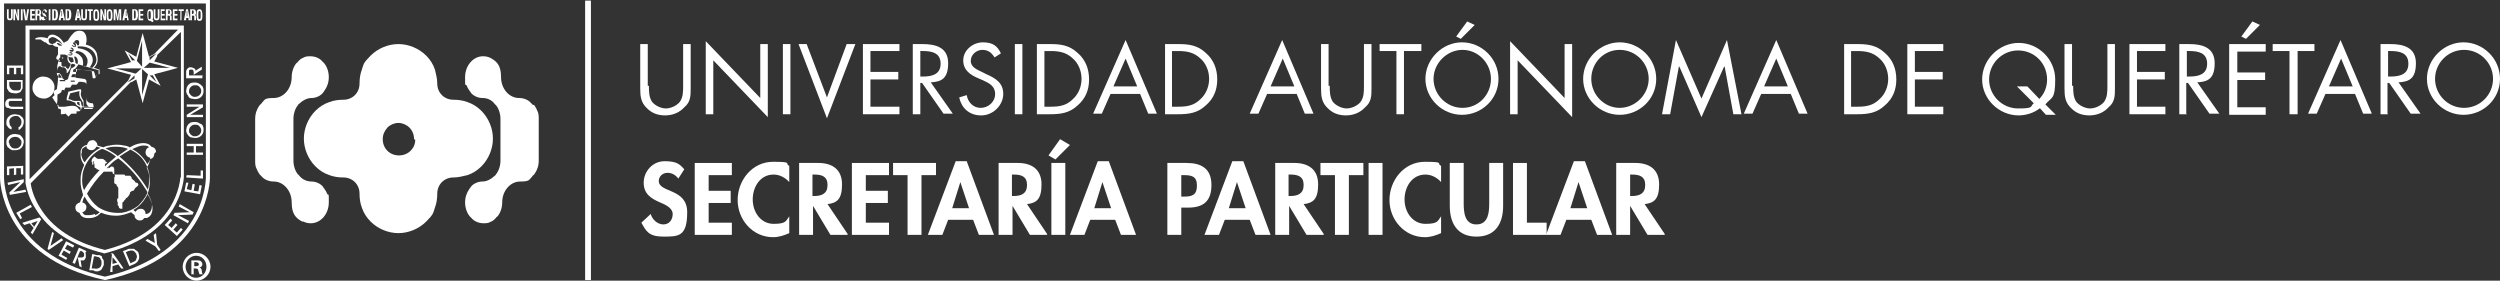 <?xml version="1.0" encoding="UTF-8"?>
<svg id="Capa_1" data-name="Capa 1" xmlns="http://www.w3.org/2000/svg" viewBox="0 0 431.1 48.4">
  <rect x="0" y="0" width="431.1" height="48.4" fill="#333333" stroke="none"/>
  <defs>
    <style>
      .cls-1 {
        fill: #fff;
      }
    </style>
  </defs>
  <path class="cls-1" d="M101.9,48.3h-1V.1h1v48.1Z"/>
  <g>
    <g>
      <path class="cls-1" d="M111.9,14.8c0,.9,0,1.9.5,2.7.5.7,1.6,1.2,2.4,1.2s1.8-.4,2.4-1.1c.6-.8.6-1.8.6-2.8v-7.2h1.3v7.6c0,1.3,0,2.4-1.1,3.3-.8.9-2,1.4-3.3,1.4s-2.3-.4-3.1-1.2c-1.1-1-1.2-2.1-1.2-3.5v-7.6h1.3v7.2Z"/>
      <polygon class="cls-1" points="121.7 7.1 131.1 16.9 131.1 7.6 132.4 7.6 132.4 20.2 123 10.4 123 19.7 121.7 19.7 121.7 7.1"/>
      <rect class="cls-1" x="135" y="7.6" width="1.3" height="12.1"/>
      <polygon class="cls-1" points="142.6 16.8 146 7.6 147.5 7.6 142.6 20.4 137.7 7.6 139.1 7.6 142.6 16.8"/>
      <polygon class="cls-1" points="148.8 7.6 155.1 7.6 155.1 8.8 150.1 8.8 150.1 12.4 154.9 12.4 154.9 13.7 150.1 13.7 150.1 18.4 155.1 18.4 155.1 19.7 148.8 19.7 148.8 7.6"/>
      <path class="cls-1" d="M158.7,19.7h-1.3V7.6h1.7c2.3,0,4.4.6,4.4,3.3s-1.2,3.2-3,3.3l3.8,5.4h-1.6l-3.7-5.3h-.3v5.3ZM158.7,13.2h.4c1.5,0,3.1-.3,3.1-2.2s-1.5-2.2-3.1-2.2h-.4v4.3Z"/>
      <path class="cls-1" d="M171.5,9.9c-.5-.8-1.1-1.3-2.1-1.3s-2,.8-2,1.9,1.1,1.5,1.9,1.9l.8.4c1.6.7,2.9,1.5,2.9,3.4s-1.7,3.7-3.8,3.7-3.4-1.3-3.8-3.1l1.3-.4c.2,1.2,1.1,2.2,2.4,2.2s2.5-1,2.5-2.4-1.1-1.9-2.2-2.4l-.7-.3c-1.4-.6-2.6-1.4-2.6-3.1s1.6-3.1,3.4-3.1,2.5.7,3.1,1.9l-1.1.7Z"/>
      <rect class="cls-1" x="175" y="7.6" width="1.3" height="12.1"/>
      <path class="cls-1" d="M178.8,7.6h2.3c1.8,0,3.3.2,4.7,1.5,1.4,1.2,2,2.8,2,4.6s-.6,3.3-2,4.5c-1.4,1.3-2.9,1.5-4.8,1.5h-2.2V7.6ZM181.2,18.4c1.5,0,2.7-.2,3.8-1.3,1-.9,1.5-2.2,1.5-3.5s-.5-2.7-1.6-3.6c-1.1-1-2.3-1.2-3.8-1.2h-1v9.6h1Z"/>
      <path class="cls-1" d="M191.5,16.2l-1.5,3.4h-1.5l5.6-12.7,5.4,12.7h-1.5l-1.4-3.4h-5.2ZM194.1,10.1l-2.1,4.8h4.1l-2-4.8Z"/>
      <path class="cls-1" d="M200.9,7.6h2.3c1.8,0,3.3.2,4.7,1.5,1.4,1.2,2,2.8,2,4.6s-.6,3.3-2,4.5c-1.4,1.3-2.9,1.5-4.8,1.5h-2.2V7.6ZM203.2,18.4c1.5,0,2.7-.2,3.8-1.3,1-.9,1.5-2.2,1.5-3.5s-.5-2.7-1.6-3.6c-1.1-1-2.3-1.2-3.8-1.2h-1v9.6h1Z"/>
      <path class="cls-1" d="M218.5,16.2l-1.5,3.4h-1.5l5.6-12.7,5.4,12.7h-1.5l-1.4-3.4h-5.2ZM221.2,10.1l-2.1,4.8h4.1l-2-4.8Z"/>
      <path class="cls-1" d="M229.3,14.8c0,.9,0,1.9.5,2.7.5.7,1.6,1.2,2.4,1.2s1.8-.4,2.4-1.1c.6-.8.6-1.8.6-2.8v-7.2h1.3v7.6c0,1.3,0,2.4-1.1,3.3-.8.9-2,1.4-3.3,1.4s-2.3-.4-3.1-1.2c-1.1-1-1.2-2.1-1.2-3.5v-7.6h1.3v7.2Z"/>
      <polygon class="cls-1" points="242.1 19.7 240.8 19.7 240.8 8.8 237.9 8.8 237.9 7.6 245.1 7.6 245.1 8.8 242.1 8.8 242.1 19.7"/>
      <path class="cls-1" d="M258.4,13.6c0,3.5-2.9,6.2-6.3,6.2s-6.3-2.8-6.3-6.2,2.9-6.3,6.3-6.3,6.3,2.8,6.3,6.3M247.2,13.6c0,2.7,2.2,5,5,5s4.9-2.3,4.9-5-2.2-5-4.9-5-5,2.3-5,5M254.4,4.2l-2.5,2.5-.8-.4,1.9-2.6,1.3.6Z"/>
      <polygon class="cls-1" points="260.4 7.1 269.8 16.9 269.8 7.6 271.1 7.6 271.1 20.2 261.7 10.4 261.7 19.7 260.4 19.7 260.4 7.1"/>
      <path class="cls-1" d="M285.6,13.6c0,3.5-2.9,6.2-6.3,6.2s-6.3-2.8-6.3-6.2,2.9-6.3,6.3-6.3,6.3,2.8,6.3,6.3M274.4,13.6c0,2.7,2.2,5,4.9,5s5-2.3,5-5-2.2-5-5-5-4.9,2.3-4.9,5"/>
      <polygon class="cls-1" points="289 6.9 293.4 17 297.8 6.9 300.3 19.7 298.9 19.7 297.4 11.5 297.3 11.5 293.4 20.2 289.6 11.5 289.5 11.5 288 19.7 286.6 19.7 289 6.9"/>
      <path class="cls-1" d="M303.7,16.2l-1.5,3.4h-1.5l5.6-12.7,5.4,12.7h-1.5l-1.4-3.4h-5.2ZM306.3,10.1l-2.1,4.8h4.1l-2-4.8Z"/>
      <path class="cls-1" d="M318,7.6h2.3c1.8,0,3.3.2,4.7,1.5,1.4,1.2,2,2.8,2,4.6s-.6,3.3-2,4.5c-1.4,1.3-2.9,1.5-4.8,1.5h-2.2V7.6ZM320.3,18.4c1.5,0,2.7-.2,3.8-1.3,1-.9,1.5-2.2,1.5-3.5s-.5-2.7-1.6-3.6c-1.1-1-2.3-1.2-3.8-1.2h-1v9.6h1Z"/>
      <polygon class="cls-1" points="328.9 7.6 335.1 7.6 335.1 8.8 330.2 8.8 330.2 12.4 335 12.4 335 13.7 330.2 13.7 330.2 18.4 335.1 18.4 335.1 19.7 328.9 19.7 328.9 7.6"/>
      <path class="cls-1" d="M351.7,18.7c-1,.8-2.4,1.2-3.6,1.2-3.4,0-6.3-2.8-6.3-6.2s2.9-6.3,6.3-6.3,6.3,2.8,6.3,6.3-.6,3-1.7,4.3l1.8,1.8h-1.7l-1-1.1ZM351.7,17c.9-.9,1.3-2.1,1.3-3.3,0-2.8-2.2-5-5-5s-5,2.3-5,5,2.2,5,5,5,2-.3,2.7-.9l-2.9-2.9h1.8l2.1,2.2Z"/>
      <path class="cls-1" d="M357.5,14.8c0,.9,0,1.9.5,2.7.5.7,1.6,1.2,2.4,1.2s1.8-.4,2.4-1.1c.6-.8.6-1.8.6-2.8v-7.2h1.3v7.6c0,1.3,0,2.4-1.1,3.3-.8.9-2,1.4-3.3,1.4s-2.3-.4-3.1-1.2c-1.1-1-1.2-2.1-1.2-3.5v-7.6h1.3v7.2Z"/>
      <polygon class="cls-1" points="367.2 7.6 373.4 7.6 373.4 8.8 368.5 8.8 368.5 12.4 373.3 12.4 373.3 13.7 368.5 13.7 368.5 18.4 373.4 18.4 373.4 19.7 367.2 19.7 367.2 7.6"/>
      <path class="cls-1" d="M377.1,19.7h-1.3V7.6h1.7c2.3,0,4.4.6,4.4,3.3s-1.2,3.2-3,3.3l3.8,5.4h-1.7l-3.7-5.3h-.3v5.3ZM377.1,13.2h.4c1.5,0,3.1-.3,3.1-2.2s-1.5-2.2-3.1-2.2h-.4v4.3Z"/>
      <path class="cls-1" d="M384.4,7.6h6.3v1.3h-4.9v3.6h4.8v1.3h-4.8v4.7h4.9v1.3h-6.3V7.6ZM389.8,4.2l-2.5,2.5-.8-.4,1.9-2.6,1.3.6Z"/>
      <polygon class="cls-1" points="396.2 19.7 394.8 19.7 394.8 8.8 391.9 8.8 391.9 7.6 399.1 7.6 399.1 8.8 396.2 8.8 396.2 19.7"/>
      <path class="cls-1" d="M401,16.2l-1.5,3.4h-1.5l5.6-12.7,5.4,12.7h-1.5l-1.4-3.4h-5.2ZM403.7,10.1l-2.1,4.8h4.1l-2-4.8Z"/>
      <path class="cls-1" d="M411.8,19.7h-1.3V7.6h1.7c2.3,0,4.4.6,4.4,3.3s-1.2,3.2-3,3.3l3.8,5.4h-1.7l-3.7-5.3h-.3v5.3ZM411.8,13.2h.4c1.5,0,3.1-.3,3.1-2.2s-1.5-2.2-3.1-2.2h-.4v4.3Z"/>
      <path class="cls-1" d="M431.1,13.6c0,3.5-2.9,6.2-6.3,6.2s-6.3-2.8-6.3-6.2,2.9-6.3,6.3-6.3,6.3,2.8,6.3,6.3M419.9,13.6c0,2.7,2.2,5,5,5s5-2.3,5-5-2.2-5-5-5-5,2.3-5,5"/>
    </g>
    <g>
      <path class="cls-1" d="M117,30.8c-.5-.6-1.1-1-1.9-1s-1.5.6-1.5,1.4c0,2.1,4.9,1.2,4.9,5.4s-1.5,4.2-4.1,4.2-3-1-3.8-2.4l1.6-1.5c.3,1,1.2,1.8,2.2,1.8s1.6-.8,1.6-1.8-1.2-1.6-2.2-2c-1.6-.7-2.8-1.5-2.8-3.4s1.5-3.7,3.6-3.7,2.6.5,3.4,1.4l-1.1,1.7Z"/>
      <path class="cls-1" d="M122.2,30.2v2.7h3.8v2.1h-3.8v3.4h4v2.1h-6.4v-12.4h6.4v2.1h-4Z"/>
      <path class="cls-1" d="M136.1,31.4c-.7-.8-1.7-1.3-2.7-1.3-2.3,0-3.6,2.1-3.6,4.3s1.4,4.2,3.6,4.2,2.1-.5,2.7-1.3v2.9c-.9.4-1.8.7-2.8.7-3.5,0-6.1-3-6.1-6.4s2.5-6.6,6.1-6.6,1.9.3,2.8.7v2.9Z"/>
      <path class="cls-1" d="M146.1,40.5h-2.9l-3-5h0v5h-2.4v-12.4h3.3c2.4,0,4.1,1.1,4.1,3.7s-.9,3.2-2.5,3.4l3.5,5.2ZM140.1,33.8h.3c1.3,0,2.3-.4,2.3-1.9s-1-1.8-2.3-1.8h-.3v3.7Z"/>
      <path class="cls-1" d="M149.3,30.2v2.7h3.8v2.1h-3.8v3.4h4v2.1h-6.4v-12.4h6.4v2.1h-4Z"/>
      <path class="cls-1" d="M158.9,40.5h-2.4v-10.3h-2.5v-2.1h7.4v2.1h-2.5v10.3Z"/>
      <path class="cls-1" d="M163.5,37.9l-1,2.6h-2.5l4.8-12.7h1.9l4.7,12.7h-2.6l-1-2.6h-4.3ZM165.6,31.4h0l-1.4,4.5h2.9l-1.5-4.5Z"/>
      <path class="cls-1" d="M180.5,40.5h-2.9l-3-5h0v5h-2.4v-12.4h3.3c2.4,0,4.1,1.1,4.1,3.7s-.9,3.2-2.5,3.4l3.5,5.2ZM174.5,33.8h.3c1.3,0,2.3-.4,2.3-1.9s-1-1.8-2.3-1.8h-.3v3.7Z"/>
      <path class="cls-1" d="M184.5,25l-2.5,2.5-1.2-.7,2-2.8,1.7,1ZM183.7,40.5h-2.4v-12.4h2.4v12.4Z"/>
      <path class="cls-1" d="M188,37.9l-1,2.6h-2.5l4.8-12.7h1.9l4.7,12.7h-2.6l-1-2.6h-4.3ZM190.1,31.4h0l-1.4,4.5h2.9l-1.5-4.5Z"/>
      <path class="cls-1" d="M203.7,40.5h-2.4v-12.4h3.3c2.6,0,4.3,1,4.3,3.8s-1.4,3.9-4,3.9h-1.2v4.6ZM203.7,33.9h.5c1.4,0,2.2-.3,2.2-1.9s-.9-1.8-2.3-1.8h-.4v3.7Z"/>
      <path class="cls-1" d="M211.2,37.9l-1,2.6h-2.5l4.8-12.7h1.9l4.7,12.7h-2.6l-1-2.6h-4.3ZM213.3,31.4h0l-1.4,4.5h2.9l-1.5-4.5Z"/>
      <path class="cls-1" d="M228.2,40.5h-2.9l-3-5h0v5h-2.4v-12.4h3.3c2.4,0,4.1,1.1,4.1,3.7s-.9,3.2-2.5,3.4l3.5,5.2ZM222.2,33.8h.3c1.3,0,2.3-.4,2.3-1.9s-1-1.8-2.3-1.8h-.3v3.7Z"/>
      <path class="cls-1" d="M232.6,40.5h-2.4v-10.3h-2.5v-2.1h7.4v2.1h-2.5v10.3Z"/>
      <path class="cls-1" d="M238.4,40.5h-2.4v-12.4h2.4v12.4Z"/>
      <path class="cls-1" d="M248.5,31.4c-.7-.8-1.7-1.3-2.7-1.3-2.3,0-3.6,2.1-3.6,4.3s1.4,4.2,3.6,4.2,2.1-.5,2.7-1.3v2.9c-.9.4-1.8.7-2.8.7-3.5,0-6.1-3-6.1-6.4s2.5-6.6,6.1-6.6,1.9.3,2.8.7v2.9Z"/>
      <path class="cls-1" d="M250,28.1h2.4v6.9c0,1.5.1,3.7,2.2,3.7s2.2-2.2,2.2-3.7v-6.9h2.4v7.4c0,3-1.3,5.3-4.6,5.3s-4.6-2.3-4.6-5.3v-7.4Z"/>
      <path class="cls-1" d="M263.3,38.4h3.4v2.1h-5.8v-12.4h2.4v10.3Z"/>
      <path class="cls-1" d="M270.1,37.9l-1,2.6h-2.5l4.8-12.7h1.9l4.7,12.7h-2.6l-1-2.6h-4.3ZM272.2,31.4h0l-1.4,4.5h2.9l-1.5-4.5Z"/>
      <path class="cls-1" d="M287,40.5h-2.9l-3-5h0v5h-2.4v-12.4h3.3c2.4,0,4.1,1.1,4.1,3.7s-.9,3.2-2.5,3.4l3.5,5.2ZM281.1,33.8h.3c1.3,0,2.3-.4,2.3-1.9s-1-1.8-2.3-1.8h-.3v3.7Z"/>
    </g>
  </g>
  <g>
    <path class="cls-1" d="M36.3,46c0,1.3-1.1,2.4-2.4,2.4s-2.4-1.1-2.4-2.4,1.1-2.4,2.4-2.4,2.4,1.1,2.4,2.4M32,46c0,1,.8,1.9,1.8,1.9s1.8-.8,1.8-1.9-.8-1.9-1.8-1.9-1.8.9-1.8,1.9M33.5,47.3h-.5v-2.4c.2,0,.5,0,.9,0s.6,0,.8.2c.1.1.2.3.2.5s-.2.5-.5.5h0c.2.1.4.3.4.6,0,.4.1.5.2.6h-.6c0,0-.1-.3-.2-.6,0-.3-.2-.4-.5-.4h-.3v.9ZM33.5,45.9h.3c.3,0,.5-.1.5-.3s-.2-.4-.5-.4-.2,0-.3,0v.7Z"/>
    <path class="cls-1" d="M1.5,1.6v1.3c0,.2,0,.3.2.3s.2-.1.2-.3v-1.3h.3v1.3c0,.5-.2.6-.5.6s-.5-.1-.5-.6v-1.3h.3Z"/>
    <polygon class="cls-1" points="2.7 1.6 3 2.9 3 2.9 3 1.6 3.3 1.6 3.3 3.5 3 3.5 2.6 2.2 2.6 2.2 2.6 3.5 2.3 3.5 2.3 1.6 2.7 1.6"/>
    <rect class="cls-1" x="3.6" y="1.6" width=".3" height="1.9"/>
    <polygon class="cls-1" points="4.3 1.6 4.5 3 4.5 3 4.7 1.6 5 1.6 4.7 3.5 4.3 3.5 4 1.6 4.3 1.6"/>
    <polygon class="cls-1" points="6 1.6 6 1.9 5.5 1.9 5.5 2.4 6 2.4 6 2.7 5.5 2.7 5.5 3.2 6 3.2 6 3.5 5.2 3.5 5.2 1.6 6 1.6"/>
    <path class="cls-1" d="M6.2,1.6h.5c.2,0,.4.2.4.5s0,.4-.2.5h0c.2,0,.2.2.2.6,0,.2,0,.3,0,.3h0s-.3,0-.3,0c0,0,0-.1,0-.2v-.4c0-.1,0-.2-.2-.2h-.2v.8h-.3v-1.9ZM6.5,2.4h.1c.1,0,.2,0,.2-.3s0-.3-.2-.3h-.1v.6Z"/>
    <path class="cls-1" d="M7.6,2.9h0c0,.2,0,.4.2.4s.2,0,.2-.2,0-.2-.3-.3c-.3-.1-.4-.3-.4-.6s.2-.6.4-.6.4.1.4.5h0c0,0-.3,0-.3,0,0-.2,0-.3-.2-.3s-.2.1-.2.2,0,.2.1.3h.2c.2.3.3.4.3.6,0,.4-.2.6-.5.6s-.5-.2-.5-.6h0c0,0,.3,0,.3,0Z"/>
    <rect class="cls-1" x="8.4" y="1.6" width=".3" height="1.9"/>
    <path class="cls-1" d="M9,1.6h.5c.4,0,.5.4.5.9s-.1,1-.5,1h-.5v-1.9ZM9.3,3.2h.1c.2,0,.2-.2.2-.7s0-.7-.2-.7h-.1v1.3Z"/>
    <path class="cls-1" d="M10.4,1.6h.4l.4,1.9h-.3v-.4h-.4v.4h-.4l.4-1.9ZM10.4,2.8h.3v-.9h-.1v.9Z"/>
    <path class="cls-1" d="M11.3,1.6h.5c.4,0,.5.4.5.9s-.1,1-.5,1h-.5v-1.9ZM11.6,3.2h.1c.2,0,.2-.2.2-.7s0-.7-.2-.7h-.1v1.3Z"/>
    <path class="cls-1" d="M13.2,1.6h.4l.4,1.9h-.3v-.4h-.4v.4h-.4l.4-1.9ZM13.2,2.8h.3v-.9h-.1v.9Z"/>
    <path class="cls-1" d="M14.3,1.6v1.3c0,.2,0,.3.2.3s.2-.1.2-.3v-1.3h.3v1.3c0,.5-.2.6-.5.6s-.5-.1-.5-.6v-1.3h.3Z"/>
    <polygon class="cls-1" points="16 1.6 16 1.9 15.7 1.9 15.7 3.5 15.4 3.5 15.4 1.9 15.1 1.9 15.1 1.6 16 1.6"/>
    <path class="cls-1" d="M16.6,1.6c.4,0,.5.4.5,1s0,1-.5,1-.5-.4-.5-1,0-1,.5-1M16.6,3.3c.2,0,.2-.2.2-.7s0-.7-.2-.7-.2.2-.2.7,0,.7.2.7"/>
    <polygon class="cls-1" points="17.6 1.6 18 2.9 18 2.9 18 1.6 18.3 1.6 18.3 3.5 17.9 3.5 17.6 2.2 17.6 2.2 17.6 3.5 17.3 3.5 17.3 1.6 17.6 1.6"/>
    <path class="cls-1" d="M18.9,1.6c.4,0,.5.4.5,1s0,1-.5,1-.5-.4-.5-1,0-1,.5-1M18.9,3.3c.2,0,.2-.2.2-.7s0-.7-.2-.7-.2.2-.2.7,0,.7.2.7"/>
    <polygon class="cls-1" points="19.6 1.6 20.1 1.6 20.3 3 20.3 3 20.5 1.6 20.9 1.6 20.9 3.5 20.6 3.5 20.6 2 20.6 2 20.4 3.5 20.2 3.5 19.9 2 19.9 2 19.9 3.5 19.6 3.5 19.6 1.6"/>
    <path class="cls-1" d="M21.4,1.6h.4l.4,1.9h-.3v-.4h-.4v.4h-.4l.4-1.9ZM21.5,2.8h.3v-.9h-.1v.9Z"/>
    <path class="cls-1" d="M22.8,1.6h.5c.4,0,.5.4.5.9s-.1,1-.5,1h-.5v-1.9ZM23.1,3.2h.1c.2,0,.2-.2.2-.7s0-.7-.2-.7h-.1v1.3Z"/>
    <polygon class="cls-1" points="24.7 1.6 24.7 1.9 24.2 1.9 24.2 2.4 24.7 2.4 24.7 2.7 24.2 2.7 24.2 3.2 24.7 3.2 24.7 3.5 23.9 3.5 23.9 1.6 24.7 1.6"/>
    <path class="cls-1" d="M26.2,3.8l-.2-.2s0,0,0,0c0,0,0,0-.1,0-.4,0-.5-.4-.5-1s0-1,.5-1,.5.4.5,1,0,.6-.1.8l.2.2-.2.2ZM25.8,3.3c.2,0,.2-.2.2-.7s0-.7-.2-.7-.2.2-.2.7,0,.7.2.7"/>
    <path class="cls-1" d="M26.8,1.6v1.3c0,.2,0,.3.2.3s.2-.1.2-.3v-1.3h.3v1.3c0,.5-.2.6-.5.6s-.5-.1-.5-.6v-1.3h.3Z"/>
    <polygon class="cls-1" points="28.4 1.6 28.4 1.9 27.9 1.9 27.9 2.4 28.4 2.4 28.4 2.7 27.9 2.7 27.9 3.2 28.5 3.2 28.5 3.5 27.7 3.5 27.7 1.6 28.4 1.6"/>
    <path class="cls-1" d="M28.7,1.6h.5c.2,0,.4.2.4.5s0,.4-.2.5h0c.2,0,.2.2.2.6,0,.2,0,.3,0,.3h0s-.3,0-.3,0c0,0,0-.1,0-.2v-.4c0-.1,0-.2-.2-.2h-.2v.8h-.3v-1.9ZM29,2.4h.1c.1,0,.2,0,.2-.3s0-.3-.2-.3h-.1v.6Z"/>
    <polygon class="cls-1" points="30.6 1.6 30.6 1.9 30.1 1.9 30.1 2.4 30.6 2.4 30.6 2.7 30.1 2.7 30.1 3.2 30.6 3.2 30.6 3.5 29.8 3.5 29.8 1.6 30.6 1.6"/>
    <polygon class="cls-1" points="31.7 1.6 31.7 1.9 31.3 1.9 31.3 3.5 31.1 3.5 31.1 1.9 30.8 1.9 30.8 1.6 31.7 1.6"/>
    <path class="cls-1" d="M32,1.6h.4l.4,1.9h-.3v-.4h-.4v.4h-.4l.4-1.9ZM32,2.8h.3v-.9h-.1v.9Z"/>
    <path class="cls-1" d="M32.9,1.6h.5c.2,0,.4.2.4.5s0,.4-.2.5h0c.2,0,.2.2.2.6,0,.2,0,.3,0,.3h0s-.3,0-.3,0c0,0,0-.1,0-.2v-.4c0-.1,0-.2-.2-.2h-.2v.8h-.3v-1.9ZM33.1,2.4h.1c.1,0,.2,0,.2-.3s0-.3-.2-.3h-.1v.6Z"/>
    <path class="cls-1" d="M34.4,1.6c.4,0,.5.4.5,1s0,1-.5,1-.5-.4-.5-1,0-1,.5-1M34.4,3.3c.2,0,.2-.2.2-.7s0-.7-.2-.7-.2.2-.2.7,0,.7.2.7"/>
    <polygon class="cls-1" points="1.6 11.7 2.4 11.7 2.4 12.8 2.8 12.8 2.8 11.7 3.6 11.7 3.6 12.8 4 12.8 4 11.3 1.2 11.3 1.2 12.8 1.6 12.8 1.6 11.7"/>
    <path class="cls-1" d="M1.4,15.6c.1.2.3.3.5.4.2,0,.4.1.7.1s.4,0,.6-.1c.2,0,.4-.2.5-.4,0-.1.2-.3.2-.4,0,0,0-.2,0-.3,0,0,0-.2,0-.3v-.8H1.2v.7c0,.3,0,.5,0,.6,0,.1,0,.3.2.4M3.6,14.3v.4c0,.2,0,.3,0,.4,0,0,0,.2-.1.3,0,.1-.2.2-.3.2-.1,0-.3,0-.5,0-.3,0-.6,0-.8-.3-.2-.2-.3-.4-.3-.7v-.5h2Z"/>
    <path class="cls-1" d="M1.4,18.6c.2.1.5.2.8.2h1.8v-.4h-1.7c-.3,0-.5,0-.6-.1-.1,0-.2-.2-.2-.4s0-.2,0-.3c0,0,.1-.1.2-.2,0,0,0,0,0,0,0,0,0,0,0,0,0,0,.2,0,.3,0h1.8v-.4h-1.8c-.4,0-.6,0-.8.2-.2.2-.3.4-.3.7s0,.5.3.7"/>
    <path class="cls-1" d="M3.2,21.9h0v.5h.1c.3-.2.4-.4.6-.6.1-.2.2-.5.2-.8s0-.4-.1-.5c0-.2-.2-.3-.3-.4-.1-.1-.3-.3-.5-.3-.2,0-.4-.1-.6-.1-.4,0-.8.1-1.1.4-.3.3-.4.6-.4,1s0,.5.2.7c.1.2.3.4.6.5h.1c0,0,0-.4,0-.4h0c-.1-.1-.3-.2-.3-.4,0-.1-.1-.3-.1-.5,0-.3.1-.5.3-.7.2-.2.5-.3.8-.3s.5,0,.7.3c.2.2.3.4.3.7s0,.3-.1.5c0,.1-.2.3-.3.4"/>
    <path class="cls-1" d="M1.6,25.6c.1.1.3.2.5.3.2,0,.4,0,.5,0s.4,0,.6-.1c.2,0,.3-.2.5-.3.1-.1.2-.3.3-.5,0-.2.1-.3.1-.5s0-.4-.1-.5c0-.2-.2-.3-.3-.5-.1-.1-.3-.3-.5-.3-.2,0-.4-.1-.6-.1-.4,0-.8.1-1.1.4-.3.3-.4.6-.4,1s0,.4.1.6c0,.2.2.3.4.5M1.5,24.6c0-.3.1-.5.3-.7.2-.2.5-.3.8-.3s.3,0,.5.1c.1,0,.3.2.4.3,0,0,.1.2.2.3,0,.1,0,.2,0,.3,0,.3-.1.5-.3.7-.2.2-.4.3-.7.3s-.6,0-.8-.3c-.2-.2-.3-.4-.3-.7"/>
    <polygon class="cls-1" points="1.6 29.1 2.4 29 2.4 30.2 2.8 30.1 2.8 29 3.6 29 3.6 30.1 4 30.1 4 28.6 1.2 28.7 1.2 30.2 1.6 30.2 1.6 29.1"/>
    <polygon class="cls-1" points="4.4 32.7 2.3 33.1 4.1 31.4 4.1 30.9 1.3 31.5 1.4 31.9 3.5 31.4 1.6 33.2 1.7 33.6 4.5 33.1 4.4 32.7"/>
    <polygon class="cls-1" points="5.5 35.7 5.3 35.3 2.8 36.7 3.5 37.8 3.8 37.6 3.4 36.8 5.5 35.7"/>
    <path class="cls-1" d="M3.9,38.5l.3.3.9-.3.7.8-.5.8.3.3,1.5-2.6-.3-.3-2.9.9ZM6.5,38.1l-.6,1-.5-.6,1.1-.4Z"/>
    <polygon class="cls-1" points="10.6 41.1 8.7 42.4 9.3 40.2 9 40 8.2 42.9 8.4 43.1 10.9 41.4 10.6 41.1"/>
    <polygon class="cls-1" points="11.6 42.2 12.6 42.7 12.8 42.3 11.4 41.6 10.1 44.1 11.4 44.8 11.6 44.5 10.6 43.9 11 43.2 12 43.8 12.2 43.4 11.2 42.9 11.6 42.2"/>
    <path class="cls-1" d="M14.9,43.4c0,0-.1-.2-.2-.2,0,0-.2-.1-.4-.2l-.7-.3-1.1,2.6.4.2.9-2.2h.3c.2.2.3.2.3.3,0,0,0,0,.1.1,0,0,0,.1,0,.2s0,.2,0,.2c0,.1-.1.2-.3.3-.1,0-.2,0-.4,0h-.4c0-.1.3,1.5.3,1.5l.4.2-.2-1.2c0,0,.1,0,.2,0,0,0,.2,0,.3,0,.2,0,.3-.3.4-.5,0-.1,0-.3,0-.4,0-.2,0-.3-.1-.4"/>
    <path class="cls-1" d="M17.6,44.3c0-.1-.2-.2-.4-.3,0,0-.2,0-.2,0,0,0-.2,0-.3,0l-.8-.2-.5,2.8h.7c.2.2.4.2.6.2s0,0,0,0c.1,0,.3,0,.4-.1.2,0,.4-.2.5-.4.1-.2.2-.4.3-.6,0-.2,0-.4,0-.6,0-.2-.1-.4-.3-.6M16.7,44.3c.2,0,.3,0,.4.1,0,0,.2.1.2.2,0,.1.1.2.2.4,0,.1,0,.3,0,.5,0,.3-.2.6-.4.7-.2.1-.5.2-.8.1h-.5c0,0,.4-2.1.4-2.1h.4Z"/>
    <path class="cls-1" d="M19.3,43.9l-.3,3h.4c0-.1,0-1,0-1l1-.3.5.7h.4c0-.1-1.8-2.6-1.8-2.6h-.4ZM20.2,45.3l-.8.2v-1.1c.1,0,.8.9.8.9Z"/>
    <path class="cls-1" d="M23.5,43.2c-.2-.1-.3-.3-.5-.3-.1,0-.3,0-.5,0,0,0-.2,0-.2,0,0,0-.2,0-.3.1l-.8.3,1.1,2.6.7-.3c.3-.1.4-.2.5-.3.1,0,.2-.2.3-.3.1-.2.2-.4.2-.6,0-.2,0-.5-.1-.7,0-.2-.2-.4-.4-.5M23.5,44.7c0,.2-.3.4-.6.5l-.4.2-.8-1.9.4-.2c.2,0,.3-.1.4-.1.1,0,.2,0,.3,0,.1,0,.3.1.4.2.1.1.2.2.3.4.1.3.2.6,0,.8"/>
    <polygon class="cls-1" points="26.9 40.2 26.5 40.5 26.7 41.9 25.4 41.2 25.1 41.5 26.8 42.5 27.4 43.3 27.7 43.1 27.1 42.2 26.9 40.2"/>
    <polygon class="cls-1" points="30.5 40.1 29.9 39.6 30.6 38.8 30.3 38.5 29.6 39.3 29 38.8 29.7 38 29.4 37.7 28.4 38.8 30.5 40.7 31.5 39.6 31.2 39.3 30.5 40.1"/>
    <polygon class="cls-1" points="30.8 35.6 32.7 36.6 30.1 36.7 29.9 37.1 32.4 38.5 32.6 38.1 30.7 37.1 33.2 37 33.4 36.6 31 35.2 30.8 35.6"/>
    <polygon class="cls-1" points="34.2 33 33.4 32.9 33.6 31.8 33.2 31.7 33 32.8 32.2 32.6 32.5 31.5 32.1 31.5 31.8 33 34.5 33.5 34.8 32 34.4 31.9 34.2 33"/>
    <polygon class="cls-1" points="34.6 30.3 32.2 30.2 32.1 30.6 35 30.8 35 29.4 34.6 29.4 34.6 30.3"/>
    <polygon class="cls-1" points="32.2 26.3 32.2 26.7 35 26.7 35 26.3 33.8 26.3 33.8 25.2 35 25.2 35 24.8 32.2 24.8 32.2 25.2 33.4 25.2 33.4 26.3 32.2 26.3"/>
    <path class="cls-1" d="M34.6,21.4c-.1-.1-.3-.2-.5-.3-.3-.1-.8-.1-1.1,0-.2,0-.3.2-.5.3-.1.1-.2.3-.3.5,0,.2-.1.4-.1.5s0,.4.1.5c0,.2.2.3.3.5.1.1.3.3.5.3.2,0,.4.1.6.1.4,0,.8-.1,1.1-.4.3-.3.4-.6.4-1s0-.4-.1-.6c0-.2-.2-.3-.4-.5M33.6,23.5c-.2,0-.3,0-.4-.1-.1,0-.3-.2-.4-.3,0,0-.1-.2-.2-.3,0-.1,0-.2,0-.3,0-.3.1-.5.3-.7.2-.2.4-.3.7-.3s.6,0,.8.3c.2.2.3.4.3.7s-.1.5-.3.7c-.2.2-.5.3-.8.3"/>
    <polygon class="cls-1" points="35 18 32.2 18 32.2 18.4 34.4 18.4 32.2 19.8 32.2 20.2 35 20.2 35 19.8 32.8 19.8 35 18.5 35 18"/>
    <path class="cls-1" d="M32.5,16.7c.1.1.3.3.5.3.2,0,.4.1.6.1.4,0,.8-.1,1.1-.4.3-.3.4-.6.4-1s0-.4-.1-.6c0-.2-.2-.3-.4-.5-.1-.1-.3-.2-.5-.3-.3-.1-.8-.1-1.1,0-.2,0-.3.2-.5.3-.1.1-.2.3-.3.5,0,.2-.1.4-.1.5s0,.4.1.5c0,.2.2.3.3.5M33.6,16.7c-.2,0-.3,0-.4-.1-.1,0-.3-.2-.4-.3,0,0-.1-.2-.2-.3,0-.1,0-.2,0-.3,0-.3.1-.5.3-.7.2-.2.4-.3.7-.3s.6,0,.8.3c.2.2.3.4.3.7s-.1.5-.3.7c-.2.2-.5.3-.8.3"/>
    <path class="cls-1" d="M35,13h-2.4v-.3c0-.2,0-.3,0-.4,0,0,0-.1,0-.2,0,0,.1,0,.2-.1,0,0,.1,0,.2,0,.1,0,.2,0,.3.1,0,0,.1.2.1.4v.4l1.4-.9v-.5l-1.1.7c0,0,0-.1,0-.2,0,0-.1-.2-.2-.2-.2-.1-.4-.2-.6-.2s-.3,0-.4.1c-.1,0-.2.2-.3.3,0,0-.1.2-.1.3,0,0,0,.2,0,.4v.8h2.8v-.4Z"/>
    <path class="cls-1" d="M9.4,15c0,.6-.2,1.1-.5,1.4-.3.3-.7.6-1.3.6-.6,0-1.1-.2-1.4-.5-.3-.3-.6-.7-.6-1.3,0-.6.2-1.1.5-1.4.3-.3.7-.6,1.3-.6.6,0,1.1.2,1.4.5.3.3.6.7.6,1.3"/>
    <path class="cls-1" d="M17.1,12s-.8-.3-.9-.3c.3-.3.5-.6.6-1,.1-.4,0-1-.1-1.5-.3-.8-1-1.3-1.9-1.5.2-.6.2-1.5-.2-2-.2-.3-.5-.4-.9-.4-.5,0-.9.2-1.2.6-.3.3-.4.5-.6.8,0,0-.2.3-.2.3,0,0-.3.2-.4.2,0,0-.3.2-.3.2,0,0-.1-.2-.2-.3h0c-.3-.4-.6-.7-1-.9-.4-.2-.7-.3-1-.2-.3,0-.5.3-.6.6-.6-.2-1.4-.3-2.1,0h0s0,0,0,0c0,0,0,.1,0,.2,0,0,.3,0,.3,0,.2,0,.3,0,.4,0,0,0,.2,0,.2,0,0,0,0,0,0,0,.2.2.5.3.7.5,0,0,.2,0,.2,0,0,0,0,0,.1.1.1.1.2.2.4.3.3.1.5,0,.7,0,.1.2.5.4.9.4,0,.2,0,.5,0,.8h0c0,.1,0,.2,0,.3,0,0,0,.1,0,.2,0,0-.2.3-.2.3,0,0-.1.2-.1.3s0,.2.2.3c0,0,.1,0,.2,0,0,0,.1,0,.2,0,0,0,0,.2,0,.2,0,0-.2,0-.2.1,0,0-.1.1-.1.2,0,.1,0,.2-.1.4,0,.4-.1.9-.1,1.3,0,.3,0,.4.2.6,0,0,0,0,0,0,0,0,0,0,0,0h0c0,0,0,.1,0,.2,0,0,0,0,0,.1,0,.7-.1,1.3-.2,2,0,0-.1,0-.2.1-.1,0-.4.3-.4.3,0,0,.1.4.2.6,0,0-.4.4-.4.4,0,0,.3.4.4.6.2.3.6.8.6.8,0,0,.2,0,.2,0,0,0-.2.3-.2.3v.2c.1,0,.4.1.5.2,0,.3,0,.8,0,.8,0,0,.6,0,.8-.1l.5.5.5-.5h.9s0-.3,0-.4c0,0,.3,0,.4,0,0,0,.1,0,.2-.1.2-.2.3-.4.3-.6,0,0,0,0,0,0h0s1.9,0,2,0c.1,0,0-.3,0-.4,0,0,0-.3-.2-.3-.1,0-.4,0-.5-.1-.1,0-.2-.1-.3-.2-.2-.2-.2-.5-.2-1s0-.7,0-1c0-.4,0-1.2,0-1.2,0,0,0-.1,0-.2,0,0,0-.2,0-.2-.1-.2-.3-.3-.4-.3,0,0-1.5-.2-1.5-.2,0,0,.1-.5.1-.7v-.8c.1,0,2.7.3,2.7.3l.2,1.3h.4s.3-.7.3-.7c0,0,.3,0,.4,0,.2,0,0-1.1,0-1.1M13.9,8c1.1,0,2,.5,2.4,1.2.2.4.4.9.3,1.4-.1.5-.4.8-.7,1.1-.1,0-.2,0-.4-.1.2-.3.4-.6.5-1.1,0-.5-.1-.9-.4-1.2-.5-.6-1.3-.9-2.2-1,0,0,0-.2,0-.3.2,0,.3,0,.4,0M14,9.8c-.2-.3-.6-.6-1-.7,0,0,.1-.2.2-.3.5,0,1,.2,1.3.5.3.3.6.7.6,1.2s-.1.7-.3,1c-.2,0-.4-.1-.5-.2.1-.5,0-1.1-.2-1.4M13.4,11c-.2,0-.3,0-.4-.2,0-.3-.1-.6-.2-.9,0,0,0-.1.1-.2.4.2.6.6.5,1.2M13.3,6.9c.4,0,.4.5.3.9,0,0-.2,0-.3,0,0-.3-.3-.4-.5-.5,0-.2.2-.4.5-.4M12.5,7.8c.1,0,.2.2.4.2,0-.1,0-.2-.1-.3,0,0-.2-.1-.2-.2,0,0,0-.1.1-.2t0,0c.2,0,.4.2.4.5,0,.2-.1.4-.3.3-.2,0-.3-.2-.4-.2,0,0,0-.1,0-.2M12.1,8.6c0,0,.1,0,.2,0,0,0,.2,0,.2,0,0,0,0-.1-.1-.2,0,0-.1,0-.2,0,0,0,0-.1,0-.2.2,0,.5.1.5.4,0,.4-.4.4-.7.2,0,0,0-.2,0-.2M11.9,9.4c.1,0,.3,0,.4,0,.1,0,0-.1,0-.2,0,0-.2,0-.3,0,0,0,0-.1,0-.2,0,0,0,0,0,0,.3,0,.5,0,.5.3s-.4.3-.7.2c0,0,0-.1,0-.2M11.9,9.8s0,0,0,0c.1.1.4.1.6.1.1.2.2.4.2.8-.2,0-.3,0-.4.1-.3-.2-.5-.5-.5-1M9.1,7.6c-.4,0-.7-.2-.7-.6s0-.3.2-.4c0,0,.2-.2.4-.2.5,0,.8.3,1.1.5.3.2.5.5.7.9,0,0,0,0,0,0,0,0-.2-.2-.3-.3-.2-.2-.4-.3-.7-.4-.2.2-.3.4-.6.4M9.9,7.6c0,0-.2-.2,0-.2.3,0,.6.3.8.5-.3,0-.6,0-.8-.3M10.1,10.5s0-.1,0-.2c0-.1.2-.3.3-.4,0-.2,0-.4,0-.5.1,0,.2,0,.3,0,.1,0,.2,0,.3,0,.1,0,.3,0,.4.1.1,0,.2.1.3.1-.2.6,0,1.2.5,1.4-.1.4-.3.7-.5,1,0-.1-.1-.3-.3-.3,0,0,0-.1,0-.2-.2,0-.5,0-.6,0,0,0-.1-.1-.2-.2,0,0,0-.2,0-.3,0-.1,0-.2,0-.3-.1,0-.4,0-.4-.1M10.3,11.4c.2,0,.2.2.4.2,0,0,.1,0,.2,0,.3,0,.6.3.6.7,0,0,0,.3,0,.3,0,0,.1,0,.2-.1.2-.3.4-.6.5-.9,0,0,0-.1,0-.2,0,0,0-.1,0-.2,0,0,.2-.2.2-.2.3,0,.5.1.6.2,0,.2-.3.4-.5.5-.3,0-.3.4-.4.6,0,.3-.2.6-.3,1,0,.2-.1.5-.5.5,0,0,0,0-.1,0-.1,0-.2-.1-.3-.2-.3-.2-.4-.5-.6-.8,0,0,0-.2,0-.2,0,0-.4,0-.5,0,0-.5.1-.8.3-1.1M12.9,13.3c-.2,0-.4,0-.6,0,0-.2.1-.3.2-.5h.6c0,.2,0,.4-.2.5M12.9,13.8c0,0,0,.2,0,.3-.2,0-.5,0-.7,0,0,0,0-.1,0-.2,0,0,0,0,0,0,.2,0,.5,0,.7,0M10.3,13.8h.4c.1,0,.3,0,.4,0,0,0,.1,0,.1,0,0,0,.1.2.1.2-.2,0-.6,0-.8,0s-.2,0-.2-.2c0,0,0,0,0-.1M10.1,13.4c-.1,0,0-.4,0-.6,0,0,0,0,0,0h.4c0,.2.2.4.3.6h-.6ZM14.2,18.3c0,.1,0,.2,0,.3,0-.1,0-.3-.1-.4,0-.1-.1-.2-.1-.3,0-.2,0-.5-.3-.5s-.6,0-.9,0c-.3,0-.6-.3-1-.3,0-.2.3-.9.3-1,0,0,0,0,0,0,0,0,1.2-.3,1.6-.4-.1.6,0,1.1.4,1.6,0,.1.1.2.2.4,0,0,0,.2,0,.3,0,.1,0,.3,0,.4M13.8,18.2c-.3-.1-.6-.2-.5-.6,0,0,.3,0,.4,0,0,0,0,.2,0,.3,0,.1.1.1.1.2M15.9,18.6c0,0,.1,0,.1.1s0,.1-.1.1h-1.3c0,0-.1,0-.1-.1s0-.1.1-.1h1.3ZM13.2,14.6s0,0,.1-.1c.1-.1.2-.3.3-.4.3,0,.6,0,1,.1.1,0,.3.2.3.4,0,.1,0,.3,0,.5,0,.5,0,1,0,1.6s0,.8,0,1.1c0,.2.1.3.2.4,0,0,.2.2.2.2h-.9s0-.2,0-.2c0-.1,0-.2,0-.3,0-.2,0-.4,0-.5,0,0,0-.1-.1-.2-.2-.3-.5-.8-.3-1.4,0,0,0,0,0-.1,0,0,0,0,0-.1,0,0,0-.2-.1-.2,0,0-.2,0-.3,0-.6.1-1.2.3-1.8.4-.1.4-.2.7-.3,1.1,0,.1,0,.2,0,.4,0,0,.1,0,.2,0,.5,0,.8.3,1.3.4,0,.6.7.6.9.9,0,0,0,.2,0,.3,0,0,0,.1-.1.1,0,0-.2-.2-.3-.3,0-.1-.2-.2-.3-.3-.5-.3-1.4-.1-2,0-.3,0-.5,0-.8,0-.1,0-.3,0-.4,0-.2-.2-.2-.7-.1-1,0-.3,0-.7,0-1,0,0,0-.1,0-.1,0,0,.1,0,.2-.1.2-.1.4-.2.5-.4,0,0,0-.2.1-.3.1,0,.3,0,.4.1,0-.2.1-.3.2-.5.3,0,.5,0,.8,0,.1-.1.2-.3.3-.5.1,0,.2,0,.4,0,0,0,.1,0,.2,0M17,12.8s0,0,0,0c0,0-.2,0-.3,0,0,.2-.2.4-.2.6,0-.3-.2-.7-.3-1.1-.8-.1-1.7-.2-2.6-.4,0,0-.1,0-.2,0-.1,0-.2.3-.2.5h-.6c0-.2,0-.4.2-.5.2,0,.2-.1.3-.2.2-.2.3-.4.4-.6,1.2.3,2.3.7,3.5,1,0,.1,0,.3,0,.5,0,0,0,.1,0,.2"/>
    <path class="cls-1" d="M10.9,10c0,0,0,.1-.1.1s-.1,0-.1-.1,0-.1.1-.1.1,0,.1.1"/>
    <path class="cls-1" d="M26.9,26.2c0-.5-.3-.8-.8-.9-.3-.5-1-.7-1.8-.6-.7.1-1.2.3-1.7.6,0,0-.2.1-.2.1s-.2,0-.2-.1c-.3-.1-.5-.2-.8-.2-.7-.2-1.8-.2-2.5,0-.4,0-.8.2-1.1.3-.3-.1-.7-.2-1-.3,0-.3-.1-.5-.3-.7-.2-.2-.4-.3-.7-.2-.4,0-.7.4-.8.8-.3,0-.5.2-.7.3-.2.2-.3.4-.4.7,0,.2,0,.5,0,.8,0,.7.3,1.2.6,1.6,0,0,0,0,0,.1-.3.7-.6,1.4-.6,2.4s0,.9.1,1.4c0,.3.2.6.2.9,0,0,.1.2.1.3s0,.1,0,.2c-.2.4-.4.8-.5,1.2-.4.1-.8.4-.8.9,0,.5.3.8.7.9.2.5.5.8,1.2.9.2,0,.4,0,.6,0,.7,0,1.3-.3,1.7-.7,0,0,.2-.2.2-.2s.1,0,.1,0c.7.3,1.5.5,2.5.5,1,0,1.8-.3,2.6-.6.2.2.4.3.6.5,0,.5.3.8.7.9.4.1.8-.1.9-.3,0,0,0-.1,0-.1,0,0,.1,0,.2,0,.2,0,.4,0,.5-.1.5-.2.8-.8.8-1.6,0-.5-.2-.9-.3-1.3-.1-.3-.3-.7-.5-1,0,0,0-.1,0-.2s0,0,0-.1c.2-.6.4-1.4.3-2.2,0-.9-.2-1.5-.5-2.2.3-.4.5-.9.6-1.5.4,0,.7-.4.7-.9M19.9,25.3c.8,0,1.6.1,2.2.4-.2,0-.3.2-.5.3-.4.3-.9.6-1.3.9-.6-.5-1.3-.9-2.1-1.3.5-.2,1-.3,1.6-.3M14.1,26.5c0-.2,0-.3,0-.5,0-.4.4-.6.8-.8,0,0,0,0,0,0,0,.4.4.7.9.7.4,0,.7-.3.8-.6.2,0,.5.1.7.2-1.1.6-2,1.4-2.7,2.5-.3-.3-.6-1-.6-1.6M18.4,27.9s-.1,0-.2,0c0,0,0-.1,0-.2,0,0-.2-.1-.2-.1,0,0-.2-.2-.3-.2,0,0-.2,0-.3,0,0,0,0,0-.1,0,0,0-.2,0-.3,0-.4,0-.6-.4-.7-.4s-.3.3-.4.4c0,0-.1.2-.1.3,0,0,0,.2,0,.2,0,0,.2.2.1.2,0,0,0,.1,0,.1,0,0,0,.2,0,.2,0,0,.2,0,.2,0,0,0,0-.2,0-.2,0,0,0-.1,0-.1h0c0-.2,0-.3,0-.3,0,0,0,0,.1,0,.1,0,0,.1,0,.2,0,.2.1.3.1.5v.4c.1,0,.2.1.2.1.2,0,0,0,.1,0,0,0,0,.1.1.2,0,0,.1,0,.2,0,0,0,0,.1.1.1,0,0,.1,0,.2,0,0,0,0,0,0,0h0c-1,1.1-2,2.2-2.7,3.5-.3-.6-.4-1.4-.3-2.3,0-.6.2-1.2.4-1.7.6-1.4,1.6-2.5,2.9-3.1,0,0,.1,0,.2,0,0,0,.3.1.3.1.7.3,1.4.7,2,1.2-.2.2-.8.7-.8.7,0,0-.5.4-.7.6-.2.2-.4.4-.4.4,0,0,0-.2,0-.2,0,0,0-.2.1-.3,0,0,.1,0,.2-.1h0s0,0,.1-.1h-.1ZM16.4,36.9c-.3.1-.7.2-1.1.2,0,0-.1,0-.2,0-.1,0-.2,0-.3,0-.3,0-.5-.3-.6-.5.4-.1.7-.4.7-.9,0-.4-.3-.7-.7-.8.1-.4.2-.7.4-1,.6,1.2,1.5,2.1,2.6,2.7-.2.2-.5.4-.8.5M18.7,28.8c0,.1,0,.2-.1.2,0,0-.1,0-.2,0,.1-.1.7-.7.7-.7.5-.5.8-.7,1.3-1,1.8,1.4,3.3,3.1,4.5,5,.1.2.3.4.4.6,0,0,.1.2.1.2,0,0,0,.1,0,.2-.4.9-1,1.6-1.6,2.2-.8.6-1.7,1-2.8,1.2h-.3c-1.6.1-2.9-.4-3.8-1-.8-.6-1.4-1.4-1.9-2.3.8-1.4,1.8-2.7,2.9-3.8,0,0,0,0,0,0,.2,0,.3,0,.5,0,.2,0,.3,0,.5,0,.1,0,.3,0,.5,0,0,.3,0,.3.2.4.2,0,.2.1.2.3,0,.1,0,.1,0,.2,0,0-.1.1-.1.1,0,0,0,.3,0,.3,0,0,0,.2,0,.3s0,.2,0,.3c0,0,0,.2.2.2,0,0,0,0,0,0,0,.1.2,0,.2.2,0,0,0,.2,0,.1,0,0,0,0,0,0,.1.1.2.2.3.4,0,.4,0,.9,0,1.3,0,.1,0,.3,0,.4,0,0,0,0,0,.1,0,0,0,0-.1,0,0,0-.1.1-.1.2,0,0,0,.1,0,.2,0,0,0,0,0,.1,0,0,.1.1.1.2,0,.1,0,.3,0,.5,0,0,.2.2.2.2,0,0,0,.2,0,.2,0,0,.2.2.3.2h.3c0,0,0-.2,0-.2,0,0,0-.2,0-.2,0,0,0,0,0,0,0,0,0,0,0,0,0-.1,0-.6,0-.7,0,0,0,0,0,0,0,0,0,0,.1,0,0,0,0,0,0-.1,0,0,.1,0,.1,0,0,0,.1-.1.1-.2,0,0,.1-.1.2-.2,0,0,.1-.1.1-.2,0,0,.2-.1.3-.2.2-.2.3-.4.4-.6,0-.2,0-.2.1-.3,0,0,.2-.1.3-.2,0,0,.1,0,.2,0,0,0,.2-.2.2-.3.1-.1.2-.3.4-.4.1-.1.4-.3.2-.5,0-.2-.2-.1-.3-.2-.2,0-.2-.2-.3-.3-.1-.1-.4-.3-.5-.4,0,0,0-.1,0-.2,0,0,0,0-.1-.1-.1-.1,0-.2-.3-.2-.1,0-.3,0-.4,0-.1,0,0,0-.2,0,0,0,0,0-.1,0,0,0-.1-.2-.2-.2,0,0-.2,0-.2,0,0,0,0,0,0,0-.1,0-.3,0-.4,0-.1,0-.3,0-.4,0-.2,0,0,0-.3,0,0,0-.4,0-.4,0,0,0,0-.1,0-.2,0,0,0-.1,0-.2,0,0,0,0,0,0,0-.1,0-.1,0-.2,0-.1,0-.1,0-.2,0,0,0-.1,0-.2,0,0,0-.1-.1-.1,0,0,0-.1,0-.2,0-.1-.3,0-.4-.1l-.4.3ZM26.2,35.4c0,.8-.3,1.5-1.1,1.5,0-.5-.3-.9-.8-.9-.5,0-.7.2-.9.5-.1,0-.3-.2-.4-.3,1.1-.6,1.9-1.6,2.5-2.8.3.6.6,1.1.7,1.9M25.7,30.4c0,.8,0,1.7-.2,2.3-1.3-2.2-3-4.1-4.9-5.7.6-.4,1.2-.8,1.9-1.2,1.2.6,2.1,1.4,2.7,2.6.3.6.5,1.2.6,2M25.4,28.3c-.6-1.1-1.5-2-2.6-2.6.6-.2,1.2-.6,1.9-.6.4,0,.8,0,1,.3,0,0,0,0,0,0-.4.1-.6.5-.6.9s.3.8.8.9c0,0,0,0,0,0,0,.4-.2.8-.5,1.1"/>
    <path class="cls-1" d="M35.5.6v30.1s0,3.3-2.2,7.1c-2.9,4.9-8.1,8.3-15.2,9.9-7.1-1.6-12.4-5-15.2-9.9-2.2-3.7-2.2-7-2.2-7.1V.6h34.9ZM36.2,0H0v30.7s0,13.7,18.1,17.6c18.1-3.9,18.1-17.6,18.1-17.6V0Z"/>
    <path class="cls-1" d="M4.4,4.4v26.2c0,0,0,.3,0,.8,0,0,0,.1,0,.2.2,1,.6,2.7,1.8,4.5,2.3,3.7,6.2,6.2,11.8,7.6,5.5-1.4,9.5-3.9,11.8-7.6,1.7-2.8,1.9-5.3,1.9-5.5V4.4H4.4ZM5.1,30.6V5.1h25.6l-4.1,4.2-.9.5-1.1-4.1-1.1,4.1-2-1.1,1.1,2-4.1,1.1,4.1,1.1-.5,1L5.1,30.9c0-.1,0-.2,0-.3M24.8,11.7l1-.9,3.5.9h-4.5ZM26.3,12.9l.7,1.3-1.2-1.2h.5ZM25.5,12.9l-1,3.5v-4.5l1,.9ZM25.7,9.9l1.3-.7-1.2,1.2v-.5ZM22,14.2l1.2-1.2v.5c.1,0-1.2.7-1.2.7ZM23.4,12.7l-3.5-.9h4.5l-1,.9ZM22.8,10.5l-.7-1.3,1.2,1.2h-.5ZM23.6,10.5l.9-3.5v4.5l-.9-1ZM31.1,30.6c0,.2-.2,2.6-1.8,5.2-2.2,3.5-5.9,5.9-11.2,7.3-5.3-1.3-9.1-3.8-11.2-7.3-1-1.6-1.5-3.2-1.6-4.2L22.5,14.2h.1c0,0,.9-.5.9-.5l1.1,4.1,1.1-4.1,2,1.1-1.1-2,4.1-1.1-4.1-1.1.5-.9v-.2c0,0,4.1-4,4.1-4v25.1Z"/>
  </g>
  <g>
    <path class="cls-1" d="M91.9,18.1c0,0-.2-.2-.3-.3-.5-.6-1.3-.9-2.1-.9-1.7,0-3.1-1.6-3.1-3.6s-.7-2.7-1.8-3.3c-.4-.2-.8-.3-1.3-.3-1.7,0-3.1,1.6-3.1,3.6s0,1,.3,1.5c.1.3.3.6.5.9,0,0,0,0,0,0,0,0,.2.2.2.3.5.6,1.3.9,2,.9.8,0,1.5.3,2,.9s.2.2.3.3c.5.6.8,1.5.8,2.4v7.2c0,.9-.3,1.8-.8,2.4,0,.1-.2.2-.3.3-.5.5-1.3.9-2,.9s-1.5.3-2,.9c0,.1-.2.2-.2.3,0,0,0,0,0,0-.2.3-.4.6-.5.9-.2.4-.3,1-.3,1.5,0,.9.3,1.8.8,2.4,0,0,.2.2.3.3.5.6,1.3.9,2.1.9s.9-.1,1.3-.3c.3-.1.5-.3.8-.6,0-.1.2-.2.3-.3.5-.6.8-1.5.8-2.4,0-2,1.4-3.6,3.1-3.6s1.5-.3,2.1-.9c0-.1.2-.2.3-.3.2-.3.4-.6.5-.9.2-.4.3-1,.3-1.5v-7.2c0-.5,0-1-.3-1.5-.1-.3-.3-.6-.5-.9Z"/>
    <path class="cls-1" d="M52.3,38.2c.4.2.8.3,1.3.3,1.7,0,3.1-1.6,3.1-3.6s0-1-.3-1.5c-.1-.3-.3-.6-.5-.9,0,0,0,0,0,0,0,0-.2-.2-.2-.3-.5-.6-1.3-.9-2-.9s-1.5-.3-2-.9-.2-.2-.3-.3c-.5-.6-.8-1.5-.8-2.4v-7.2c0-.9.3-1.8.8-2.4,0-.1.2-.2.3-.3.5-.5,1.3-.9,2-.9s1.5-.3,2-.9c0-.1.2-.2.2-.3,0,0,0,0,0,0,.2-.3.4-.6.5-.9.2-.4.3-1,.3-1.5,0-.9-.3-1.8-.8-2.4,0,0-.2-.2-.3-.3-.5-.6-1.3-.9-2.1-.9s-.9.1-1.3.3c-.3.1-.5.3-.8.6,0,.1-.2.2-.3.3-.5.6-.8,1.5-.8,2.4,0,2-1.4,3.6-3.1,3.6s-1.5.3-2.1.9c0,.1-.2.2-.3.3-.2.3-.4.6-.5.9-.2.4-.3,1-.3,1.5v7.2c0,.5,0,1,.3,1.5.1.3.3.6.5.9,0,0,.2.2.3.3.5.6,1.3.9,2.1.9,1.7,0,3.1,1.6,3.1,3.6s.7,2.7,1.8,3.3Z"/>
    <path class="cls-1" d="M75.4,14.4c0-.8-.2-1.6-.4-2.4h0c-.3-.9-.8-1.7-1.5-2.4h0c-1.3-1.3-3.1-2-4.8-2-1.7,0-3.5.7-4.8,2s-1.2,1.5-1.5,2.4h0c-.3.8-.4,1.6-.4,2.4,0,0,0,0,0,0h0c0,.8-.3,1.5-.8,2-.5.5-1.2.8-2,.8-.8,0-1.6.1-2.4.4-.9.3-1.7.8-2.4,1.5-1.3,1.3-2,3.1-2,4.8,0,1.7.7,3.5,2,4.8h0c.7.7,1.5,1.2,2.4,1.5.8.3,1.6.4,2.4.4,0,0,0,0,0,0,.8,0,1.5.3,2,.8s.8,1.2.8,2c0,.8.1,1.6.4,2.4h0c.3.9.8,1.7,1.5,2.4h0c1.3,1.3,3.1,2,4.8,2,1.7,0,3.5-.7,4.8-2s1.2-1.5,1.5-2.4h0c.3-.8.4-1.6.4-2.4,0-.8.3-1.5.8-2s1.2-.8,2-.8c0,0,0,0,0,0,0,0,0,0,0,0,.8,0,1.6-.2,2.4-.4h0c.9-.3,1.7-.8,2.4-1.5,1.3-1.3,2-3.1,2-4.8,0-1.7-.7-3.5-2-4.8h0c-.7-.7-1.5-1.2-2.4-1.5h0c-.8-.3-1.6-.4-2.4-.4-.8,0-1.5-.3-2-.8-.5-.5-.8-1.2-.8-2,0,0,0,0,0,0ZM71.6,24.1s0,0,0,0c0,.8-.3,1.4-.8,1.9s-1.2.8-2,.8c-.8,0-1.5-.3-2-.8-.5-.5-.8-1.2-.8-2,0,0,0,0,0,0,0-.8.3-1.4.8-2,.5-.5,1.2-.8,1.9-.8,0,0,0,0,0,0,0,0,0,0,0,0,.7,0,1.4.3,1.9.8.5.5.8,1.2.8,2Z"/>
  </g>
</svg>